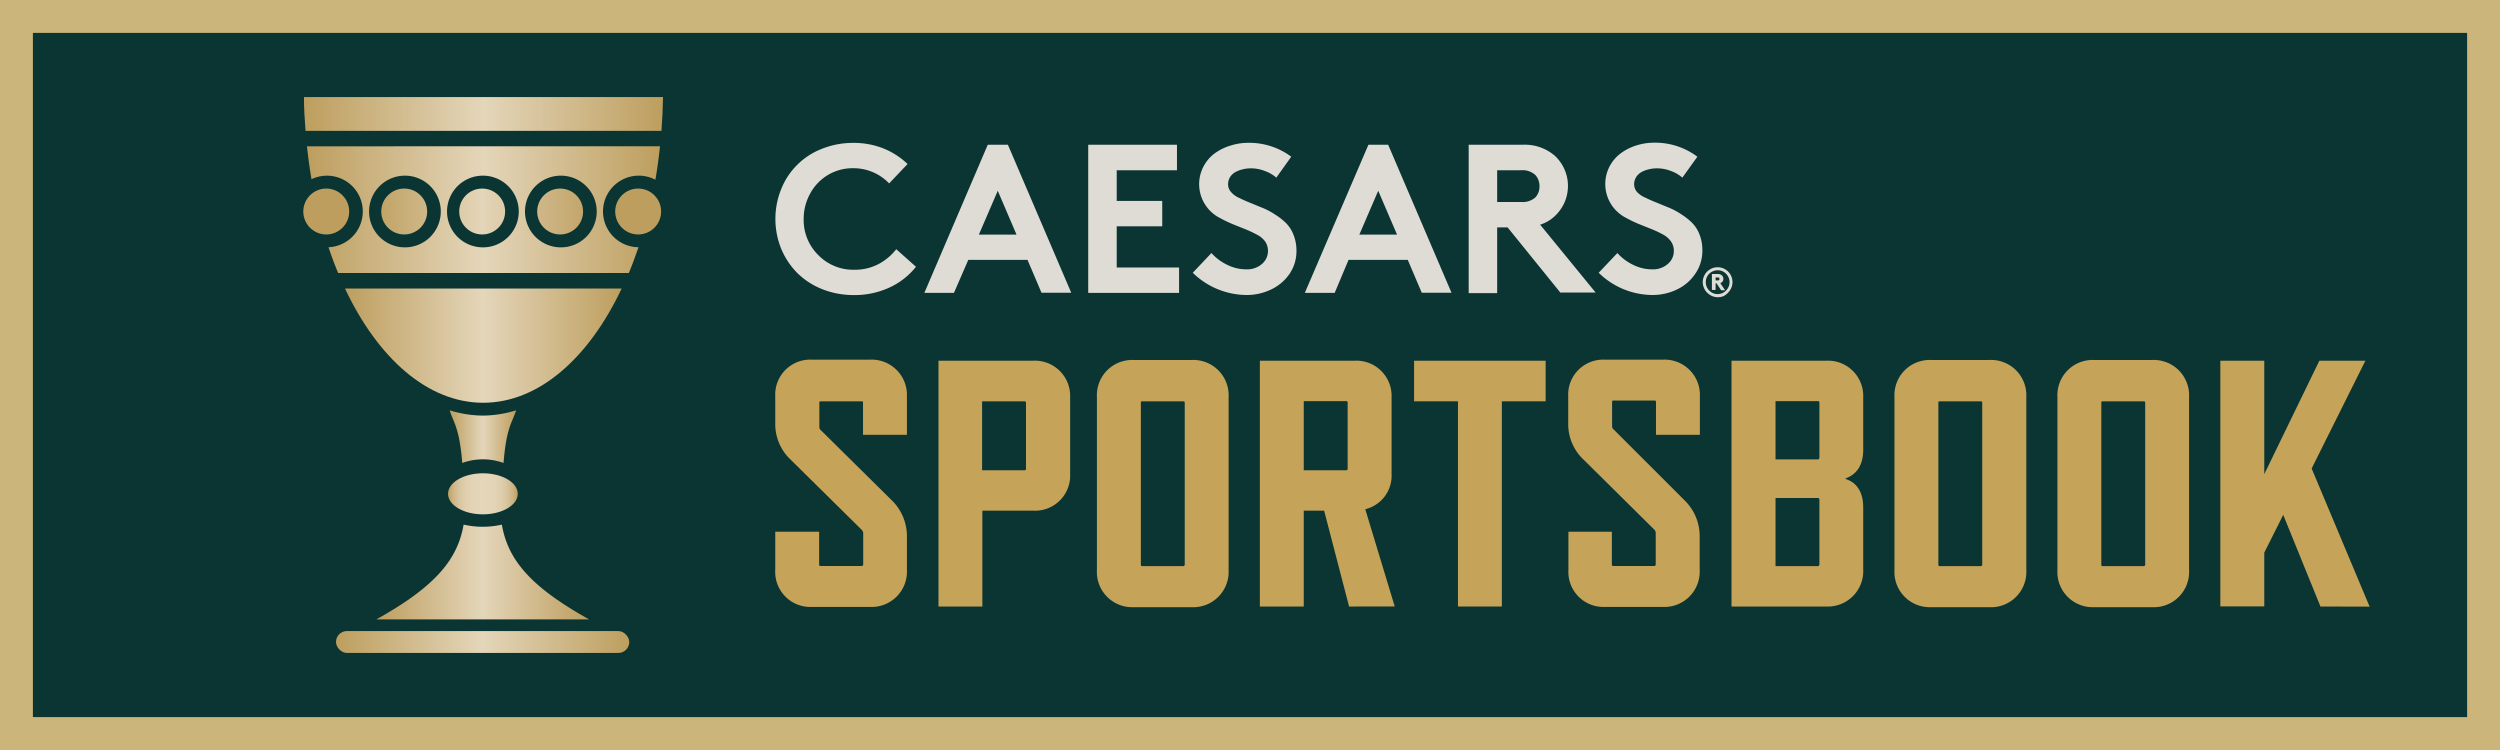 <?xml version="1.0" encoding="UTF-8"?> <svg xmlns="http://www.w3.org/2000/svg" xmlns:xlink="http://www.w3.org/1999/xlink" viewBox="0 0 380 114" data-version="2" id="ef634632-edb7-11ec-8dfc-18473dc6cc98"> //logo version 1.0.2 - Jun 2022 <title>Caesars Sportsbook</title> <defs><style> .cls-CSB-1a-svg-logo-1 { fill: #0a3532; } .cls-CSB-1a-svg-logo-2 { fill: #cbb57b; } .cls-CSB-1a-svg-logo-3 { fill: url(#lg-CSB-1a-svg-logo); } .cls-CSB-1a-svg-logo-4 { fill: url(#lg-CSB-1a-svg-logo-2); } .cls-CSB-1a-svg-logo-5 { fill: url(#lg-CSB-1a-svg-logo-3); } .cls-CSB-1a-svg-logo-6 { fill: url(#lg-CSB-1a-svg-logo-4); } .cls-CSB-1a-svg-logo-7 { fill: url(#lg-CSB-1a-svg-logo-5); } .cls-CSB-1a-svg-logo-8 { fill: url(#lg-CSB-1a-svg-logo-6); } .cls-CSB-1a-svg-logo-9 { fill: url(#lg-CSB-1a-svg-logo-7); } .cls-CSB-1a-svg-logo-10 { fill: url(#lg-CSB-1a-svg-logo-8); } .cls-CSB-1a-svg-logo-11 { fill: url(#lg-CSB-1a-svg-logo-9); } .cls-CSB-1a-svg-logo-12 { fill: url(#lg-CSB-1a-svg-logo-10); } .cls-CSB-1a-svg-logo-13 { fill: url(#lg-CSB-1a-svg-logo-11); } .cls-CSB-1a-svg-logo-14 { fill: url(#lg-CSB-1a-svg-logo-12); } .cls-CSB-1a-svg-logo-15 { fill: #c5a45a; } .cls-CSB-1a-svg-logo-16 { fill: #dfdbd5; } </style><linearGradient id="lg-CSB-1a-svg-logo" x1="51.07" y1="97.59" x2="95.64" y2="97.59" gradientUnits="userSpaceOnUse"><stop offset="0" stop-color="#bd9e5e"></stop><stop offset="0.5" stop-color="#e4d6ba"></stop><stop offset="1" stop-color="#bd9e5e"></stop></linearGradient><linearGradient id="lg-CSB-1a-svg-logo-2" x1="68.1" y1="75.06" x2="78.7" y2="75.06" gradientUnits="userSpaceOnUse"><stop offset="0" stop-color="#bd9e5e"></stop><stop offset="0.04" stop-color="#c6ab73"></stop><stop offset="0.1" stop-color="#d1ba8d"></stop><stop offset="0.17" stop-color="#d9c7a1"></stop><stop offset="0.25" stop-color="#dfcfaf"></stop><stop offset="0.34" stop-color="#e3d4b7"></stop><stop offset="0.5" stop-color="#e4d6ba"></stop><stop offset="0.66" stop-color="#e3d4b7"></stop><stop offset="0.75" stop-color="#dfcfaf"></stop><stop offset="0.83" stop-color="#d9c7a1"></stop><stop offset="0.9" stop-color="#d1ba8d"></stop><stop offset="0.96" stop-color="#c6ab73"></stop><stop offset="1" stop-color="#bd9e5e"></stop></linearGradient><linearGradient id="lg-CSB-1a-svg-logo-3" x1="46.1" y1="32.15" x2="53.08" y2="32.15" gradientUnits="userSpaceOnUse"><stop offset="0" stop-color="#bd9e5e"></stop><stop offset="1" stop-color="#bd9e5e"></stop></linearGradient><linearGradient id="lg-CSB-1a-svg-logo-4" x1="57.95" y1="32.15" x2="64.93" y2="32.15" gradientUnits="userSpaceOnUse"><stop offset="0" stop-color="#c1a467"></stop><stop offset="1" stop-color="#cfb788"></stop></linearGradient><linearGradient id="lg-CSB-1a-svg-logo-5" x1="69.8" y1="32.15" x2="76.78" y2="32.15" gradientUnits="userSpaceOnUse"><stop offset="0" stop-color="#ddcca9"></stop><stop offset="0.31" stop-color="#e1d1b2"></stop><stop offset="0.5" stop-color="#e4d6ba"></stop><stop offset="0.69" stop-color="#e1d1b2"></stop><stop offset="1" stop-color="#ddcca9"></stop></linearGradient><linearGradient id="lg-CSB-1a-svg-logo-6" x1="81.65" y1="32.15" x2="88.63" y2="32.15" gradientUnits="userSpaceOnUse"><stop offset="0" stop-color="#cfb788"></stop><stop offset="1" stop-color="#c3a66b"></stop></linearGradient><linearGradient id="lg-CSB-1a-svg-logo-7" x1="93.51" y1="32.15" x2="100.49" y2="32.15" xlink:href="#lg-CSB-1a-svg-logo-3"></linearGradient><linearGradient id="lg-CSB-1a-svg-logo-8" x1="46.66" y1="31.88" x2="100.32" y2="31.88" xlink:href="#lg-CSB-1a-svg-logo"></linearGradient><linearGradient id="lg-CSB-1a-svg-logo-9" x1="46.2" y1="17.32" x2="100.78" y2="17.32" xlink:href="#lg-CSB-1a-svg-logo"></linearGradient><linearGradient id="lg-CSB-1a-svg-logo-10" x1="52.44" y1="52.54" x2="94.54" y2="52.54" xlink:href="#lg-CSB-1a-svg-logo"></linearGradient><linearGradient id="lg-CSB-1a-svg-logo-11" x1="68.35" y1="66.38" x2="78.45" y2="66.38" xlink:href="#lg-CSB-1a-svg-logo"></linearGradient><linearGradient id="lg-CSB-1a-svg-logo-12" x1="57.2" y1="86.95" x2="89.55" y2="86.95" xlink:href="#lg-CSB-1a-svg-logo"></linearGradient></defs> <g id="Layer_2" data-name="Layer 2"><g id="Layer_1-2" data-name="Layer 1"><g id="CaesarsSportsbook_logo_380x114_wGoblet"><g id="rectangle"><rect class="cls-CSB-1a-svg-logo-1" x="2.5" y="2.5" width="375" height="109"></rect><path class="cls-CSB-1a-svg-logo-2" d="M375,5V109H5V5H375m5-5H0V114H380V0Z"></path></g><rect id="Goblet_12" class="cls-CSB-1a-svg-logo-3" x="51.07" y="95.92" width="44.58" height="3.33" rx="1.67"></rect><ellipse id="Goblet_11" class="cls-CSB-1a-svg-logo-4" cx="73.4" cy="75.06" rx="5.3" ry="3.12"></ellipse><circle id="Goblet_10" class="cls-CSB-1a-svg-logo-5" cx="49.59" cy="32.15" r="3.49"></circle><circle id="Goblet_09" class="cls-CSB-1a-svg-logo-6" cx="61.44" cy="32.15" r="3.49"></circle><circle id="Goblet_08" class="cls-CSB-1a-svg-logo-7" cx="73.29" cy="32.15" r="3.49"></circle><circle id="Goblet_07" class="cls-CSB-1a-svg-logo-8" cx="85.14" cy="32.15" r="3.49"></circle><circle id="Goblet_06" class="cls-CSB-1a-svg-logo-9" cx="97" cy="32.15" r="3.49"></circle><path id="Goblet_05" class="cls-CSB-1a-svg-logo-10" d="M46.66,22.24c.18,1.7.41,3.38.69,5a5.44,5.44,0,1,1,2.58,10.34c.45,1.35.94,2.66,1.47,3.92H95.58c.53-1.26,1-2.57,1.47-3.92a5.44,5.44,0,1,1,2.57-10.26c.29-1.66.52-3.36.7-5.09ZM61.55,37.6A5.45,5.45,0,1,1,67,32.15,5.45,5.45,0,0,1,61.55,37.6Zm11.86,0a5.45,5.45,0,1,1,5.44-5.45A5.45,5.45,0,0,1,73.41,37.6Zm11.85,0a5.45,5.45,0,1,1,5.44-5.45A5.44,5.44,0,0,1,85.26,37.6Z"></path><path id="Goblet_04" class="cls-CSB-1a-svg-logo-11" d="M100.54,19.89c.13-1.69.21-3.4.24-5.14H46.2c0,1.74.11,3.45.24,5.14Z"></path><path id="Goblet_03" class="cls-CSB-1a-svg-logo-12" d="M52.44,43.86c5,10.6,12.58,17.36,21,17.36s16.05-6.76,21.05-17.36Z"></path><path id="Goblet_02" class="cls-CSB-1a-svg-logo-13" d="M73.4,63.17a17.34,17.34,0,0,1-5.05-.8c.58,1.91,1.48,2.58,1.91,8a9.24,9.24,0,0,1,6.28,0c.43-5.44,1.32-6.11,1.91-8A17.34,17.34,0,0,1,73.4,63.17Z"></path><path id="Goblet_01" class="cls-CSB-1a-svg-logo-14" d="M76.28,79.74a13,13,0,0,1-5.81,0c-.92,5.33-4.32,9.43-13.27,14.41H89.55C80.6,89.17,77.2,85.07,76.28,79.74Z"></path><path id="CSC_s3" class="cls-CSB-1a-svg-logo-15" d="M131,80.55,120.19,69.88a7.41,7.41,0,0,1-2.35-5.6v-4a5.32,5.32,0,0,1,5.6-5.61h8.75a5.37,5.37,0,0,1,5.66,5.61v5.81h-6.67v-5A.19.19,0,0,0,131,61h-6.25c-.16,0-.21.05-.21.21v3.68a.57.57,0,0,0,.21.48L135.5,76a7.58,7.58,0,0,1,2.35,5.6v5a5.37,5.37,0,0,1-5.66,5.65h-8.75a5.33,5.33,0,0,1-5.6-5.65V80.82h6.67v5a.19.19,0,0,0,.21.21H131a.23.23,0,0,0,.21-.21V81A.84.84,0,0,0,131,80.55Z"></path><path id="CSC_p" class="cls-CSB-1a-svg-logo-15" d="M157,77.62h-7.68V92.19h-6.67V54.83H157a5.36,5.36,0,0,1,5.66,5.6V72A5.34,5.34,0,0,1,157,77.62ZM155.73,61h-6.45V71.48h6.45a.2.2,0,0,0,.22-.21V61.18A.2.2,0,0,0,155.73,61Z"></path><path id="CSC_o" class="cls-CSB-1a-svg-logo-15" d="M181.09,92.29h-8.75a5.36,5.36,0,0,1-5.61-5.65V60.33a5.36,5.36,0,0,1,5.61-5.61h8.75a5.37,5.37,0,0,1,5.66,5.61V86.64A5.38,5.38,0,0,1,181.09,92.29ZM179.86,61h-6.24c-.16,0-.21.05-.21.21V85.84a.19.19,0,0,0,.21.21h6.24a.24.24,0,0,0,.22-.21V61.18A.2.2,0,0,0,179.86,61Z"></path><path id="CSC_r2" class="cls-CSB-1a-svg-logo-15" d="M205.06,92.19l-3.79-14.57h-3.1V92.19H191.5V54.83h14.36a5.36,5.36,0,0,1,5.66,5.6V72a5.25,5.25,0,0,1-4,5.4l4.48,14.78Zm-6.89-20.71h6.46a.19.19,0,0,0,.21-.21V61.18a.19.19,0,0,0-.21-.21h-6.46Z"></path><path id="CSC_t" class="cls-CSB-1a-svg-logo-15" d="M228.28,61V92.19h-6.67V61h-6.67V54.83h20V61Z"></path><path id="CSC_s4" class="cls-CSB-1a-svg-logo-15" d="M251.5,80.55,240.72,69.88a7.41,7.41,0,0,1-2.35-5.6v-4a5.32,5.32,0,0,1,5.6-5.61h8.76a5.36,5.36,0,0,1,5.65,5.61v5.81h-6.67v-5a.19.19,0,0,0-.21-.21h-6.25c-.16,0-.21.05-.21.21v3.68a.57.57,0,0,0,.21.48L256,76a7.58,7.58,0,0,1,2.35,5.6v5a5.37,5.37,0,0,1-5.65,5.65H244a5.33,5.33,0,0,1-5.6-5.65V80.82H245v5a.19.19,0,0,0,.21.21h6.25a.23.23,0,0,0,.21-.21V81A.78.78,0,0,0,251.5,80.55Z"></path><path id="CSC_b" class="cls-CSB-1a-svg-logo-15" d="M277.55,92.19H263.19V54.83h14.36a5.36,5.36,0,0,1,5.66,5.6v7.95c0,2.3-1,3.74-2.67,4.33v.1c1.7.54,2.67,2,2.67,4.33v9.39A5.39,5.39,0,0,1,277.55,92.19Zm-1-22.58V61.18a.19.19,0,0,0-.21-.21h-6.46v8.86h6.46A.2.2,0,0,0,276.53,69.61Zm0,16.23V75.91a.22.22,0,0,0-.21-.21h-6.46V86.05h6.46A.23.23,0,0,0,276.53,85.84Z"></path><path id="CSC_o2" class="cls-CSB-1a-svg-logo-15" d="M302.32,92.29h-8.76a5.36,5.36,0,0,1-5.6-5.65V60.33a5.35,5.35,0,0,1,5.6-5.61h8.76A5.36,5.36,0,0,1,308,60.33V86.64A5.37,5.37,0,0,1,302.32,92.29ZM301.09,61h-6.25c-.16,0-.21.05-.21.21V85.84a.19.19,0,0,0,.21.21h6.25a.23.23,0,0,0,.21-.21V61.18A.19.19,0,0,0,301.09,61Z"></path><path id="CSC_o3" class="cls-CSB-1a-svg-logo-15" d="M327.08,92.29h-8.75a5.36,5.36,0,0,1-5.6-5.65V60.33a5.35,5.35,0,0,1,5.6-5.61h8.75a5.37,5.37,0,0,1,5.66,5.61V86.64A5.37,5.37,0,0,1,327.08,92.29ZM325.86,61h-6.25c-.16,0-.21.05-.21.21V85.84a.19.19,0,0,0,.21.21h6.25a.23.23,0,0,0,.21-.21V61.18A.19.19,0,0,0,325.86,61Z"></path><path id="CSC_k" class="cls-CSB-1a-svg-logo-15" d="M352.71,92.19l-5.66-13.93L344.17,84v8.17h-6.68V54.83h6.68V72.07l8.37-17.24h7l-8.17,16.38,8.81,21Z"></path><path id="CSC_c" class="cls-CSB-1a-svg-logo-16" d="M129.67,25.57a7.3,7.3,0,0,0-6.51,3.83,7.89,7.89,0,0,0-1,3.87,7.46,7.46,0,0,0,2.22,5.5A7.39,7.39,0,0,0,129.86,41a7.62,7.62,0,0,0,3.67-.86,8.37,8.37,0,0,0,2.7-2.26l3,2.67a11,11,0,0,1-4,3.14,12.61,12.61,0,0,1-5.45,1.16,12.82,12.82,0,0,1-4.81-.9,11.34,11.34,0,0,1-3.79-2.46,11.54,11.54,0,0,1-2.44-3.68,12.1,12.1,0,0,1,0-9.06,10.86,10.86,0,0,1,6.19-6.13,12.64,12.64,0,0,1,4.79-.9,12.15,12.15,0,0,1,4.55.84,11.41,11.41,0,0,1,3.68,2.37l-2.8,2.95A7.49,7.49,0,0,0,129.67,25.57Z"></path><path id="CSC_a" class="cls-CSB-1a-svg-logo-16" d="M145,44.52H140.5L150.14,22h3.06l9.63,22.5h-4.52l-2.13-5h-9ZM151.66,29l-2.87,6.66h5.72Z"></path><path id="CSC_e" class="cls-CSB-1a-svg-logo-16" d="M178.9,25.88h-9.16v4.66h6.92V34.4h-6.92v6.26h9.48v3.86H165.41V22H178.9Z"></path><path id="CSC_s" class="cls-CSB-1a-svg-logo-16" d="M181.3,41.46l2.84-3a7.69,7.69,0,0,0,2.41,1.8,6.49,6.49,0,0,0,2.9.68,3.43,3.43,0,0,0,2.36-.81,2.58,2.58,0,0,0,.92-2,2.48,2.48,0,0,0-.44-1.44A3.49,3.49,0,0,0,191,35.64a17.69,17.69,0,0,0-1.65-.78c-.57-.22-1.23-.49-2-.8a18.91,18.91,0,0,1-1.89-.91,5.77,5.77,0,0,1-2.55-7.8,5.92,5.92,0,0,1,1.67-2A8,8,0,0,1,187,22.14a8.77,8.77,0,0,1,2.74-.43,10.67,10.67,0,0,1,6.53,2.11L194,27A5.45,5.45,0,0,0,192.28,26a5.67,5.67,0,0,0-2.12-.41,5,5,0,0,0-1.24.14,4.45,4.45,0,0,0-1.11.41,2.33,2.33,0,0,0-.83.76,2.12,2.12,0,0,0-.31,1.12,1.75,1.75,0,0,0,.45,1.17,3.46,3.46,0,0,0,1.18.87c.48.23,1,.48,1.66.74s1.26.53,1.91.78a10.65,10.65,0,0,1,1.9,1,10,10,0,0,1,1.67,1.29,5.25,5.25,0,0,1,1.17,1.81,6.42,6.42,0,0,1,.45,2.46,6.09,6.09,0,0,1-1.06,3.5A7,7,0,0,1,193.21,44a8.52,8.52,0,0,1-3.76.84A11.79,11.79,0,0,1,181.3,41.46Z"></path><path id="CSC_a2" class="cls-CSB-1a-svg-logo-16" d="M202.87,44.52h-4.54L208,22H211l9.63,22.5h-4.52l-2.13-5h-9ZM209.49,29l-2.87,6.66h5.73Z"></path><path id="CSC_r" class="cls-CSB-1a-svg-logo-16" d="M229.15,34.56h-1.58v10h-4.33V22h8.19a7,7,0,0,1,4.91,1.68,6.35,6.35,0,0,1,1.47,2.08,6.26,6.26,0,0,1,0,5,6.46,6.46,0,0,1-1.47,2.08,5.74,5.74,0,0,1-2.24,1.31l8.43,10.31h-5.37Zm-1.58-3.86h3.61a2.9,2.9,0,0,0,2.18-.68,2.37,2.37,0,0,0,.64-1.69,2.44,2.44,0,0,0-.64-1.74,2.88,2.88,0,0,0-2.18-.71h-3.61Z"></path><path id="CSC_s2" class="cls-CSB-1a-svg-logo-16" d="M243,41.46l2.84-3a7.58,7.58,0,0,0,2.41,1.8,6.45,6.45,0,0,0,2.89.68,3.43,3.43,0,0,0,2.36-.81,2.55,2.55,0,0,0,.92-2,2.41,2.41,0,0,0-.44-1.44,3.49,3.49,0,0,0-1.25-1.07,16.57,16.57,0,0,0-1.65-.78c-.57-.22-1.22-.49-2-.8a18.91,18.91,0,0,1-1.89-.91,5.77,5.77,0,0,1-2.55-7.8,5.84,5.84,0,0,1,1.68-2,7.8,7.8,0,0,1,2.37-1.21,8.68,8.68,0,0,1,2.74-.43A10.66,10.66,0,0,1,258,23.82L255.72,27A5.45,5.45,0,0,0,254,26a5.67,5.67,0,0,0-2.12-.41,5.07,5.07,0,0,0-1.24.14,4.45,4.45,0,0,0-1.11.41,2.3,2.3,0,0,0-.82.76,2,2,0,0,0-.32,1.12,1.75,1.75,0,0,0,.45,1.17A3.46,3.46,0,0,0,250,30c.48.23,1,.48,1.66.74s1.26.53,1.91.78a10.74,10.74,0,0,1,1.91,1,10.33,10.33,0,0,1,1.66,1.29,5.12,5.12,0,0,1,1.18,1.81,6.61,6.61,0,0,1,.44,2.46,6.09,6.09,0,0,1-1.06,3.5A6.87,6.87,0,0,1,254.9,44a8.52,8.52,0,0,1-3.76.84A11.75,11.75,0,0,1,243,41.46Z"></path><path id="CSC_reg" class="cls-CSB-1a-svg-logo-16" d="M259,43.76A2.22,2.22,0,0,1,259,42a2.27,2.27,0,0,1,.48-.72,2.52,2.52,0,0,1,.72-.48,2.24,2.24,0,0,1,1.76,0,2.39,2.39,0,0,1,.72.48,2.27,2.27,0,0,1,.48.72,2.22,2.22,0,0,1,0,1.75,2.27,2.27,0,0,1-.48.72A2.39,2.39,0,0,1,262,45a2.24,2.24,0,0,1-1.76,0,2.52,2.52,0,0,1-.72-.48A2.27,2.27,0,0,1,259,43.76Zm.28-.87a1.76,1.76,0,0,0,.24.9,1.79,1.79,0,0,0,3.12,0,1.67,1.67,0,0,0,.25-.9,1.71,1.71,0,0,0-.25-.91,1.77,1.77,0,0,0-1.56-.9,1.66,1.66,0,0,0-.7.15,1.77,1.77,0,0,0-.58.38,1.8,1.8,0,0,0-.52,1.28Zm1.64.18h-.15v1h-.56V41.65h.88a.89.89,0,0,1,.62.19.71.71,0,0,1,.24.56.59.59,0,0,1-.32.56.35.35,0,0,1-.15.07l.74,1.09h-.61Zm-.15-.45h.34a.26.26,0,0,0,.23-.09.19.19,0,0,0,0-.13.25.25,0,0,0,0-.15.28.28,0,0,0-.23-.08h-.34Z"></path></g></g></g> </svg> 